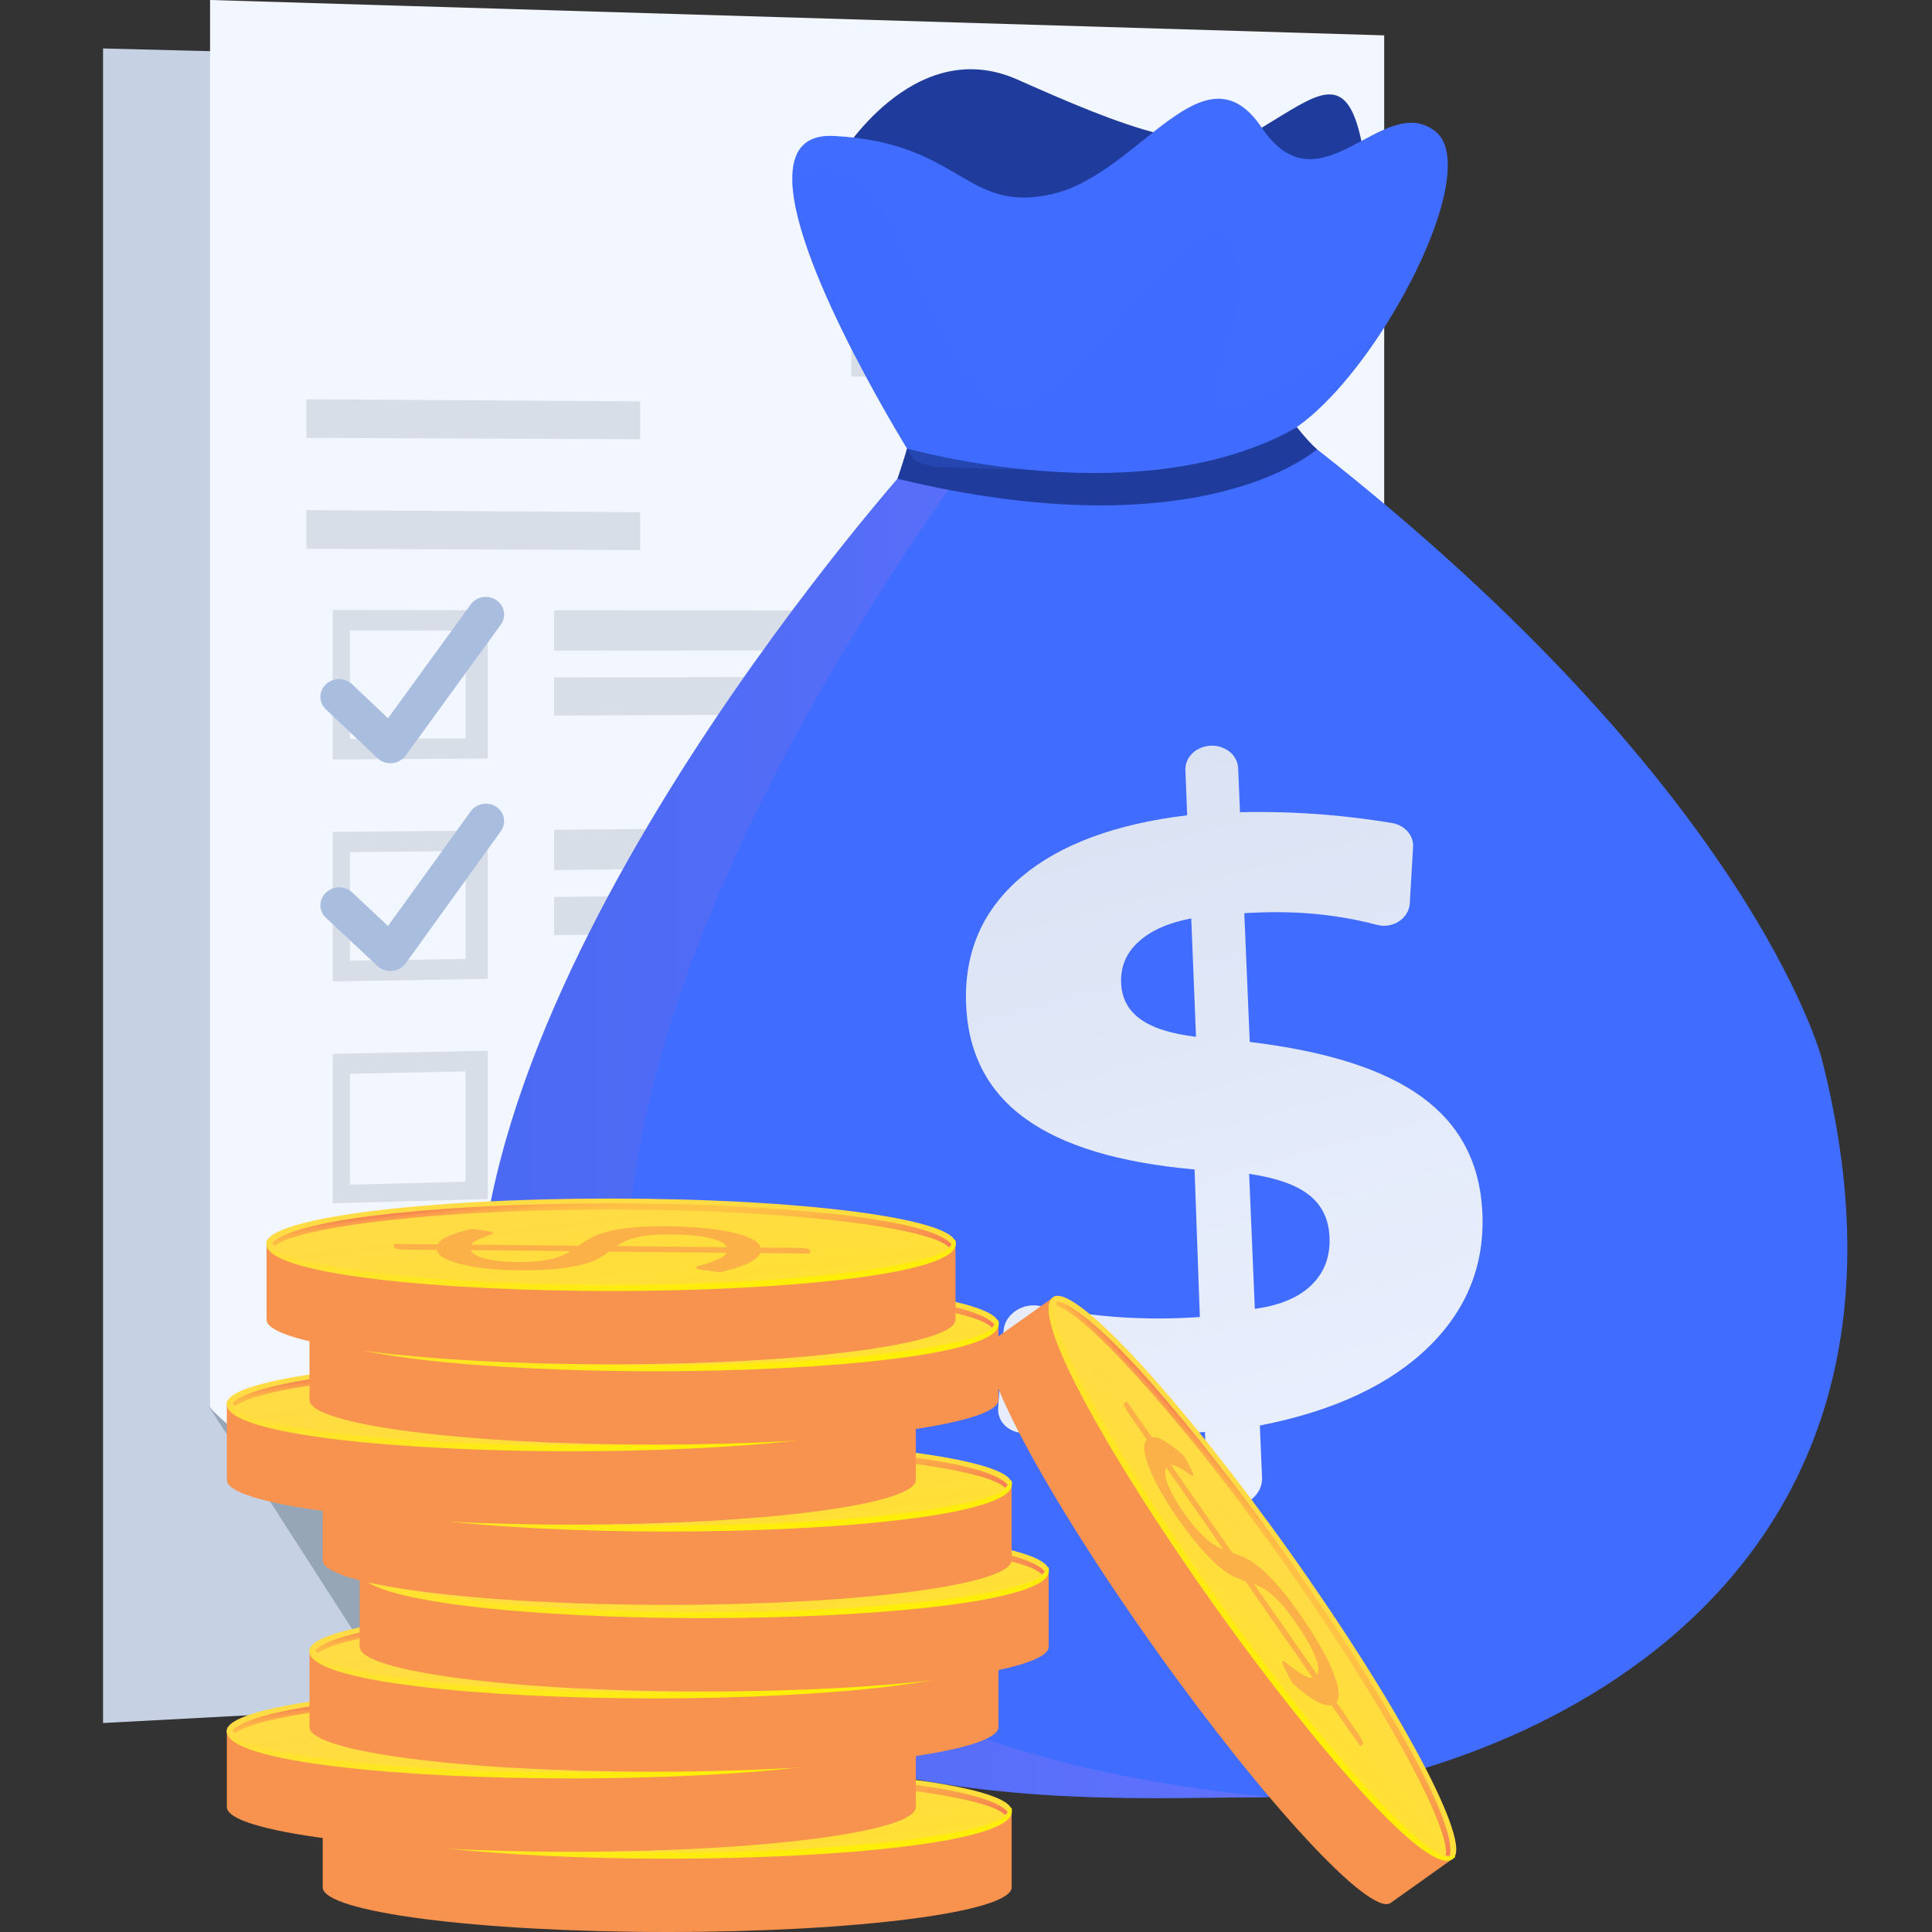 <svg width="150" height="150" viewBox="0 0 150 150" fill="none" xmlns="http://www.w3.org/2000/svg">
<rect x="0" y="0" width="150" height="150" fill="#333333" stroke="none"/>
<g id="Frame">
<g id="Group">
<g id="Group_2">
<path id="Vector" d="M100.116 6.12V128.867L80.278 129.924L8 133.774V3.762L100.116 6.12Z" fill="#C6D1E4"/>
<g id="Group_3">
<path id="Vector_2" d="M107.469 2.746V124.92L94.455 125.553L28.845 128.753L16.309 109.214V0H16.35L29.956 0.412L30.374 0.424L107.469 2.746Z" fill="#F1F6FF"/>
<path id="Vector_3" d="M91.404 19.594L66.098 19.116V16.203L91.404 16.729V19.594Z" fill="#D8DEE8"/>
<path id="Vector_4" d="M102.138 24.829L66.098 24.262V21.176L102.138 21.809V24.829Z" fill="#D8DEE8"/>
<path id="Vector_5" d="M102.138 29.689L66.098 29.236V26.316L102.138 26.842V29.689Z" fill="#D8DEE8"/>
<path id="Vector_6" d="M49.704 42.71L23.789 42.602V39.605L49.704 39.767V42.71Z" fill="#D8DEE8"/>
<path id="Vector_7" d="M49.704 34.104L23.789 33.997V31L49.704 31.161V34.104Z" fill="#D8DEE8"/>
<g id="Group_4">
<g id="Group_5">
<path id="Vector_8" d="M36.178 47.371L25.832 47.359V58.965L29.402 58.941L31.193 58.929L37.867 58.893V47.371H36.178ZM36.148 57.329L32.453 57.347L27.695 57.371H27.169V48.941L35.074 48.959H36.154V57.329H36.148Z" fill="#D8DEE8"/>
</g>
<path id="Vector_9" d="M102.138 50.471L43.023 50.513V47.379L102.138 47.45V50.471Z" fill="#D8DEE8"/>
<path id="Vector_10" d="M102.138 55.328L43.023 55.555V52.594L102.138 52.48V55.328Z" fill="#D8DEE8"/>
</g>
<g id="Group_6">
<g id="Group_7">
<path id="Vector_11" d="M35.414 64.5L25.832 64.59V76.195L37.867 75.999V64.477L35.414 64.5ZM36.148 74.452L31.689 74.524L28.811 74.566L27.169 74.59V66.16L34.279 66.088L36.148 66.07V74.452Z" fill="#D8DEE8"/>
</g>
<path id="Vector_12" d="M102.138 66.894L43.023 67.556V64.428L102.138 63.879V66.894Z" fill="#D8DEE8"/>
<path id="Vector_13" d="M102.138 71.754L43.023 72.608V69.647L102.138 68.906V71.754Z" fill="#D8DEE8"/>
</g>
<g id="Group_8">
<g id="Group_9">
<path id="Vector_14" d="M25.832 81.817V93.422L37.867 93.094V81.578L25.832 81.817ZM36.148 91.745L27.169 91.978V83.369L36.148 83.184V91.745Z" fill="#D8DEE8"/>
</g>
<path id="Vector_15" d="M102.138 83.316L43.023 84.605V81.477L102.138 80.301V83.316Z" fill="#D8DEE8"/>
<path id="Vector_16" d="M102.138 88.176L43.023 89.65V86.695L102.138 85.328V88.176Z" fill="#D8DEE8"/>
</g>
<g id="Group_10">
<g id="Group_11">
<path id="Vector_17" d="M25.832 99.044V110.649L37.867 110.196V98.68L25.832 99.044ZM36.148 108.858L27.169 109.187V100.578L36.148 100.298V108.858Z" fill="#D8DEE8"/>
</g>
<path id="Vector_18" d="M102.138 99.737L43.023 101.654V98.526L102.138 96.723V99.737Z" fill="#D8DEE8"/>
<path id="Vector_19" d="M102.138 104.598L43.023 106.699V103.744L102.138 101.75V104.598Z" fill="#D8DEE8"/>
</g>
<path id="Vector_20" d="M30.321 59.257C29.939 59.257 29.575 59.12 29.306 58.863L25.3 55.072C24.733 54.535 24.733 53.669 25.3 53.132C25.867 52.595 26.781 52.595 27.342 53.126L30.124 55.765L36.548 46.929C36.995 46.308 37.885 46.159 38.53 46.589C39.174 47.019 39.336 47.866 38.888 48.487L31.497 58.66C31.252 58.994 30.87 59.209 30.446 59.251C30.405 59.251 30.363 59.257 30.321 59.257Z" fill="#A9BDDF"/>
<path id="Vector_21" d="M30.321 75.381C29.939 75.387 29.575 75.249 29.306 74.999L25.3 71.25C24.733 70.718 24.733 69.853 25.3 69.309C25.867 68.766 26.781 68.754 27.342 69.286L30.124 71.894L36.548 62.993C36.995 62.372 37.885 62.211 38.53 62.635C39.174 63.059 39.336 63.907 38.888 64.528L31.509 74.784C31.264 75.118 30.882 75.339 30.458 75.381C30.405 75.375 30.363 75.381 30.321 75.381Z" fill="#A9BDDF"/>
<path id="Vector_22" d="M40.632 119.929L28.799 128.753L16.227 109.207C16.227 109.213 23.277 117.434 40.632 119.929Z" fill="#97A6B7"/>
</g>
</g>
<g id="Group_12">
<path id="Vector_23" d="M98.432 139.524C98.056 139.542 97.692 139.548 97.346 139.548C83.609 139.548 48.966 142.204 38.733 112.456C29.331 85.138 64.386 43.253 70.165 36.608C70.678 36.017 70.959 35.707 70.959 35.707C70.959 35.707 69.431 34.585 100.331 33.391C135.816 60.608 141.428 82.153 141.428 82.153C152.717 126.294 113.154 138.921 98.432 139.524Z" fill="#406CFF"/>
<path id="Vector_24" opacity="0.3" d="M98.432 139.524C98.056 139.542 97.692 139.548 97.346 139.548C83.609 139.548 48.966 142.205 38.733 112.457C29.331 85.138 64.386 43.253 70.165 36.609C71.639 36.382 73.054 36.448 74.403 36.871C74.917 37.033 2.466 129.739 98.432 139.524Z" fill="url(#paint0_linear_2586_10417)"/>
<path id="Vector_25" d="M65.086 12.365C65.086 12.365 70.847 2.562 78.984 6.174C87.121 9.786 93.676 12.49 97.968 9.911C102.261 7.332 104.511 5.291 105.699 10.95C106.887 16.61 90.619 30.543 90.619 30.543C90.619 30.543 65.76 30.549 65.086 12.365Z" fill="#1F3C9C"/>
<path id="Vector_26" opacity="0.2" d="M65.086 16.662C65.086 16.662 70.847 6.859 78.984 10.471C87.121 14.083 93.676 16.787 97.968 14.208C102.261 11.629 104.511 9.587 105.699 15.247C106.887 20.906 90.619 34.84 90.619 34.84C90.619 34.84 65.76 34.846 65.086 16.662Z" fill="#1F3C9C"/>
<path id="Vector_27" d="M106.921 26.268C104.616 29.695 101.924 32.632 99.56 33.838C96.593 35.354 91.303 36.274 86.038 36.656C80.766 37.038 75.519 36.883 72.635 36.256H72.629C71.913 36.1 71.346 35.915 70.958 35.7C70.958 35.7 61.645 20.913 61.514 14.018C61.466 11.827 62.349 10.436 64.743 10.555C74.689 11.069 74.916 16.615 81.692 15.069C88.474 13.522 93.441 3.206 97.96 9.91C102.479 16.615 107.339 7.075 111.404 10.167C114.037 12.173 111.118 20.029 106.921 26.268Z" fill="#406CFF"/>
<path id="Vector_28" d="M70.416 34.816C70.416 34.816 88.72 40.063 100.684 33.156C101.716 34.458 102.248 34.876 102.248 34.876C102.248 34.876 93.454 42.905 69.676 37.174C69.676 37.174 70.255 35.473 70.416 34.816Z" fill="#1F3C9C"/>
<path id="Vector_29" opacity="0.2" d="M106.923 26.27C104.618 29.697 101.926 32.634 99.562 33.84C96.595 35.356 91.305 36.276 86.04 36.658L72.638 36.258H72.632C71.915 36.103 71.348 35.918 70.96 35.703C70.96 35.703 61.647 20.915 61.516 14.02C61.629 13.901 65.289 10.032 69.677 18.324C74.136 26.742 75.748 34.079 81.031 30.551C86.315 27.017 94.469 13.13 95.902 19.668C97.335 26.205 92.052 32.497 95.902 31.458C98.905 30.646 104.696 26.163 106.923 26.27Z" fill="#406CFF"/>
<g id="Group_13" opacity="0.9">
<path id="Vector_30" d="M94.01 57.896C95.139 57.854 96.082 58.63 96.13 59.633L96.273 63.06C98.536 63.006 100.798 63.078 103.073 63.269C104.744 63.412 106.41 63.621 108.064 63.896C109.055 64.063 109.765 64.851 109.711 65.764L109.455 70.135C109.389 71.299 108.141 72.134 106.911 71.806C105.807 71.513 104.685 71.287 103.532 71.126C101.521 70.839 99.407 70.755 97.186 70.869L96.607 70.899L97.031 80.898C103.031 81.615 107.473 83.041 110.404 85.179C113.323 87.31 114.881 90.247 115.084 94.014C115.305 98.103 113.938 101.614 110.947 104.545C107.926 107.506 103.562 109.554 97.813 110.676L97.986 114.724C98.034 115.804 97.121 116.777 95.951 116.903L95.915 116.909C94.739 117.034 93.754 116.258 93.706 115.171L93.551 111.172L92.608 111.267C89.879 111.542 87.258 111.655 84.745 111.613C82.882 111.584 81.056 111.458 79.271 111.249C78.19 111.118 77.426 110.306 77.498 109.303L77.915 103.321C78.005 102.038 79.402 101.106 80.763 101.399C82.345 101.739 83.945 101.99 85.557 102.151C88.07 102.402 90.602 102.432 93.157 102.253L92.745 90.796C86.918 90.283 82.518 88.964 79.587 86.832C76.644 84.695 75.11 81.68 75.002 77.8C74.889 73.812 76.357 70.552 79.366 68.033C82.345 65.544 86.626 63.968 92.172 63.299L92.034 59.795C91.993 58.786 92.876 57.938 94.01 57.896ZM92.488 71.305C90.733 71.639 89.372 72.236 88.417 73.102C87.455 73.967 86.996 75.036 87.043 76.295C87.085 77.489 87.581 78.433 88.53 79.119C89.473 79.806 90.918 80.265 92.858 80.498L92.488 71.305ZM96.983 91.137L97.425 101.62C99.365 101.357 100.84 100.736 101.837 99.757C102.834 98.784 103.294 97.536 103.222 96.014C103.156 94.635 102.625 93.554 101.628 92.772C100.631 91.99 99.085 91.447 96.983 91.137Z" fill="url(#paint1_linear_2586_10417)"/>
</g>
</g>
<g id="Group_14">
<g id="Group_15">
<path id="Vector_31" d="M25.055 140.598V146.532C25.055 148.448 37.03 150 51.8 150C66.57 150 78.545 148.448 78.545 146.532V140.598H25.055Z" fill="#F8924F"/>
<path id="Vector_32" d="M78.545 140.597C78.545 142.514 66.57 144.066 51.8 144.066C37.03 144.066 25.055 142.514 25.055 140.597C25.055 138.681 37.03 137.129 51.8 137.129C66.57 137.129 78.545 138.681 78.545 140.597Z" fill="url(#paint2_linear_2586_10417)"/>
<path id="Vector_33" d="M51.798 144.309C38.718 144.309 25.035 143.061 25.035 140.649C25.035 140.518 25.083 140.285 25.214 140.285C25.346 140.285 25.292 140.464 25.292 140.602C25.292 142.13 36.181 143.831 51.798 143.831C67.421 143.831 78.305 142.13 78.305 140.602C78.305 140.47 78.329 140.345 78.46 140.345C78.591 140.345 78.561 140.524 78.561 140.655C78.561 143.061 64.878 144.309 51.798 144.309Z" fill="url(#paint3_linear_2586_10417)"/>
<g id="Group_16">
<path id="Vector_34" d="M49.273 140.79C49.536 140.611 49.816 140.432 50.115 140.253C50.413 140.074 50.795 139.919 51.261 139.775C51.733 139.632 52.318 139.519 53.022 139.429C53.726 139.34 54.61 139.292 55.661 139.286C56.694 139.28 57.667 139.316 58.574 139.387C59.481 139.459 60.275 139.566 60.968 139.704C61.654 139.847 62.216 140.02 62.651 140.223C63.081 140.432 63.338 140.665 63.422 140.933L66.43 140.963C66.651 140.963 66.842 140.981 67.01 141.017C67.177 141.053 67.26 141.095 67.26 141.148V141.399L63.386 141.363C63.248 141.668 62.902 141.942 62.347 142.199C61.792 142.45 61.087 142.671 60.222 142.856L58.813 142.659C58.687 142.641 58.58 142.617 58.502 142.587C58.419 142.557 58.383 142.527 58.383 142.492C58.383 142.444 58.49 142.39 58.711 142.33C58.932 142.271 59.177 142.193 59.452 142.104C59.726 142.014 59.995 141.907 60.258 141.781C60.52 141.656 60.693 141.513 60.789 141.339L51.649 141.25C51.41 141.429 51.136 141.602 50.843 141.769C50.544 141.942 50.151 142.092 49.655 142.229C49.165 142.366 48.55 142.474 47.816 142.563C47.082 142.647 46.157 142.695 45.046 142.701C44.21 142.707 43.392 142.671 42.593 142.605C41.793 142.539 41.082 142.438 40.467 142.301C39.846 142.163 39.339 141.996 38.939 141.799C38.545 141.602 38.318 141.375 38.276 141.113L35.799 141.089C35.578 141.089 35.387 141.071 35.214 141.035C35.041 140.999 34.957 140.957 34.957 140.904V140.653L38.348 140.683C38.497 140.42 38.808 140.193 39.273 140.002C39.745 139.811 40.318 139.638 40.993 139.483L42.127 139.638C42.473 139.686 42.64 139.745 42.64 139.811C42.64 139.847 42.569 139.889 42.425 139.942C42.282 139.996 42.115 140.056 41.918 140.128C41.727 140.199 41.536 140.283 41.351 140.384C41.166 140.48 41.028 140.593 40.939 140.713L49.273 140.79ZM40.909 141.13C40.975 141.292 41.13 141.435 41.357 141.548C41.59 141.668 41.876 141.763 42.216 141.841C42.563 141.919 42.951 141.972 43.375 142.008C43.804 142.044 44.258 142.062 44.73 142.056C45.279 142.056 45.757 142.032 46.169 141.984C46.575 141.942 46.933 141.877 47.243 141.805C47.553 141.727 47.822 141.638 48.049 141.536C48.276 141.435 48.485 141.328 48.664 141.208L40.909 141.13ZM60.801 140.91C60.735 140.742 60.568 140.599 60.311 140.474C60.054 140.348 59.72 140.247 59.32 140.163C58.92 140.08 58.449 140.014 57.917 139.972C57.386 139.931 56.795 139.913 56.15 139.913C55.577 139.913 55.082 139.942 54.67 139.99C54.258 140.038 53.9 140.104 53.595 140.187C53.291 140.271 53.034 140.366 52.825 140.474C52.61 140.581 52.413 140.701 52.234 140.82L60.801 140.91Z" fill="#FCB048"/>
</g>
<path id="Vector_35" d="M51.804 137.504C39.876 137.504 27.459 138.555 25.477 140.584C25.554 140.656 25.626 140.734 25.692 140.811C27.363 139.402 37.619 137.981 51.804 137.981C66.353 137.981 76.77 139.474 78.036 140.919C78.095 140.841 78.161 140.763 78.239 140.692C76.591 138.59 63.941 137.504 51.804 137.504Z" fill="url(#paint4_linear_2586_10417)"/>
</g>
<g id="Group_17">
<path id="Vector_36" d="M17.613 134.367V140.301C17.613 142.218 29.589 143.77 44.358 143.77C59.128 143.77 71.104 142.218 71.104 140.301V134.367H17.613Z" fill="#F8924F"/>
<path id="Vector_37" d="M71.112 134.367C71.112 136.283 59.136 137.835 44.366 137.835C29.597 137.835 17.621 136.283 17.621 134.367C17.621 132.451 29.597 130.898 44.366 130.898C59.136 130.898 71.112 132.451 71.112 134.367Z" fill="url(#paint5_linear_2586_10417)"/>
<path id="Vector_38" d="M44.365 138.078C31.285 138.078 17.602 136.831 17.602 134.419C17.602 134.288 17.649 134.055 17.781 134.055C17.912 134.055 17.858 134.234 17.858 134.371C17.858 135.899 28.747 137.601 44.365 137.601C59.982 137.601 70.871 135.899 70.871 134.371C70.871 134.24 70.895 134.114 71.026 134.114C71.158 134.114 71.128 134.293 71.128 134.425C71.122 136.831 57.445 138.078 44.365 138.078Z" fill="url(#paint6_linear_2586_10417)"/>
<g id="Group_18">
<path id="Vector_39" d="M41.835 134.564C42.098 134.385 42.379 134.205 42.677 134.026C42.976 133.847 43.358 133.692 43.823 133.549C44.295 133.405 44.88 133.292 45.584 133.203C46.289 133.113 47.172 133.065 48.223 133.059C49.256 133.053 50.229 133.089 51.136 133.161C52.044 133.232 52.838 133.34 53.53 133.477C54.217 133.62 54.778 133.794 55.214 133.997C55.644 134.205 55.901 134.438 55.984 134.707L58.993 134.737C59.214 134.737 59.405 134.755 59.572 134.791C59.739 134.826 59.823 134.868 59.823 134.922V135.173L55.948 135.137C55.811 135.441 55.465 135.716 54.91 135.973C54.354 136.223 53.65 136.444 52.784 136.629L51.375 136.432C51.25 136.414 51.142 136.39 51.065 136.361C50.981 136.331 50.946 136.301 50.946 136.265C50.946 136.217 51.053 136.164 51.274 136.104C51.495 136.044 51.739 135.967 52.014 135.877C52.289 135.787 52.557 135.68 52.82 135.555C53.083 135.429 53.256 135.286 53.351 135.113L44.211 135.023C43.973 135.202 43.698 135.376 43.406 135.543C43.107 135.716 42.713 135.865 42.218 136.002C41.728 136.14 41.113 136.247 40.379 136.337C39.644 136.42 38.719 136.468 37.609 136.474C36.773 136.48 35.955 136.444 35.155 136.378C34.355 136.313 33.645 136.211 33.03 136.074C32.409 135.937 31.901 135.77 31.502 135.573C31.107 135.376 30.881 135.149 30.839 134.886L28.361 134.862C28.14 134.862 27.949 134.844 27.776 134.808C27.603 134.773 27.52 134.731 27.52 134.677V134.426L30.91 134.456C31.06 134.194 31.37 133.967 31.836 133.776C32.307 133.579 32.88 133.411 33.555 133.256L34.689 133.411C35.036 133.459 35.203 133.519 35.203 133.585C35.203 133.62 35.131 133.662 34.988 133.716C34.845 133.77 34.678 133.829 34.48 133.901C34.289 133.973 34.098 134.056 33.913 134.158C33.728 134.253 33.591 134.367 33.501 134.486L41.835 134.564ZM33.471 134.898C33.537 135.059 33.692 135.202 33.919 135.316C34.152 135.435 34.439 135.531 34.779 135.608C35.125 135.686 35.513 135.74 35.937 135.776C36.367 135.811 36.821 135.829 37.292 135.823C37.842 135.823 38.319 135.799 38.731 135.752C39.137 135.71 39.495 135.644 39.806 135.573C40.116 135.495 40.385 135.405 40.611 135.304C40.838 135.202 41.047 135.095 41.226 134.976L33.471 134.898ZM53.369 134.677C53.304 134.51 53.136 134.367 52.88 134.241C52.623 134.116 52.289 134.014 51.889 133.931C51.489 133.847 51.017 133.782 50.486 133.74C49.955 133.698 49.363 133.68 48.719 133.68C48.146 133.68 47.65 133.71 47.238 133.758C46.826 133.805 46.468 133.871 46.164 133.955C45.859 134.038 45.602 134.134 45.393 134.241C45.178 134.349 44.981 134.468 44.802 134.588L53.369 134.677Z" fill="#FCB048"/>
</g>
<path id="Vector_40" d="M44.366 131.273C32.438 131.273 20.021 132.324 18.039 134.354C18.117 134.426 18.188 134.503 18.254 134.581C19.926 133.172 30.182 131.751 44.366 131.751C58.915 131.751 69.332 133.244 70.598 134.688C70.658 134.611 70.724 134.533 70.795 134.461C69.153 132.36 56.503 131.273 44.366 131.273Z" fill="url(#paint7_linear_2586_10417)"/>
</g>
<g id="Group_19">
<path id="Vector_41" d="M24.031 128.152V134.086C24.031 136.003 36.007 137.555 50.776 137.555C65.546 137.555 77.522 136.003 77.522 134.086V128.152H24.031Z" fill="#F8924F"/>
<path id="Vector_42" d="M77.526 128.152C77.526 130.068 65.55 131.621 50.78 131.621C36.011 131.621 24.035 130.068 24.035 128.152C24.035 126.236 36.011 124.684 50.78 124.684C65.55 124.684 77.526 126.236 77.526 128.152Z" fill="url(#paint8_linear_2586_10417)"/>
<path id="Vector_43" d="M50.775 131.864C37.695 131.864 24.012 130.616 24.012 128.204C24.012 128.073 24.059 127.84 24.191 127.84C24.322 127.84 24.268 128.019 24.268 128.156C24.268 129.685 35.157 131.386 50.775 131.386C66.392 131.386 77.281 129.685 77.281 128.156C77.281 128.025 77.305 127.9 77.436 127.9C77.568 127.9 77.538 128.079 77.538 128.21C77.538 130.616 63.861 131.864 50.775 131.864Z" fill="url(#paint9_linear_2586_10417)"/>
<g id="Group_20">
<path id="Vector_44" d="M48.249 128.349C48.512 128.17 48.793 127.991 49.091 127.812C49.39 127.632 49.772 127.477 50.237 127.334C50.709 127.191 51.294 127.077 51.998 126.988C52.703 126.898 53.587 126.85 54.637 126.844C55.67 126.838 56.643 126.874 57.551 126.946C58.458 127.018 59.252 127.125 59.944 127.262C60.631 127.406 61.192 127.579 61.628 127.782C62.058 127.991 62.315 128.223 62.398 128.492L65.407 128.522C65.628 128.522 65.819 128.54 65.986 128.576C66.153 128.611 66.237 128.653 66.237 128.707V128.958L62.362 128.922C62.225 129.226 61.879 129.501 61.324 129.758C60.768 130.008 60.064 130.229 59.198 130.414L57.789 130.217C57.664 130.199 57.556 130.176 57.479 130.146C57.395 130.116 57.359 130.086 57.359 130.05C57.359 130.002 57.467 129.949 57.688 129.889C57.909 129.829 58.154 129.752 58.428 129.662C58.703 129.573 58.971 129.465 59.234 129.34C59.497 129.214 59.67 129.071 59.765 128.898L50.626 128.809C50.387 128.988 50.112 129.161 49.819 129.328C49.521 129.501 49.127 129.65 48.632 129.788C48.142 129.925 47.527 130.032 46.793 130.122C46.059 130.205 45.133 130.253 44.023 130.259C43.187 130.265 42.369 130.229 41.569 130.164C40.769 130.098 40.059 129.997 39.444 129.859C38.823 129.722 38.316 129.555 37.916 129.358C37.522 129.161 37.295 128.934 37.253 128.671L34.775 128.647C34.554 128.647 34.363 128.629 34.19 128.594C34.017 128.558 33.934 128.516 33.934 128.462V128.212L37.325 128.241C37.474 127.979 37.784 127.752 38.25 127.561C38.721 127.364 39.295 127.197 39.969 127.041L41.103 127.197C41.45 127.244 41.617 127.304 41.617 127.37C41.617 127.406 41.545 127.447 41.402 127.501C41.259 127.555 41.092 127.615 40.895 127.686C40.703 127.758 40.512 127.841 40.327 127.943C40.142 128.038 40.005 128.152 39.915 128.271L48.249 128.349ZM39.886 128.683C39.951 128.844 40.106 128.988 40.333 129.101C40.566 129.22 40.853 129.316 41.193 129.394C41.539 129.471 41.927 129.525 42.351 129.561C42.781 129.597 43.235 129.614 43.706 129.608C44.256 129.608 44.733 129.585 45.145 129.537C45.551 129.495 45.909 129.429 46.22 129.358C46.53 129.28 46.799 129.191 47.026 129.089C47.252 128.988 47.461 128.88 47.641 128.761L39.886 128.683ZM59.777 128.462C59.712 128.295 59.544 128.152 59.288 128.026C59.031 127.901 58.697 127.8 58.297 127.716C57.897 127.632 57.425 127.567 56.894 127.525C56.363 127.483 55.772 127.465 55.127 127.465C54.554 127.465 54.058 127.495 53.646 127.543C53.234 127.591 52.876 127.656 52.572 127.74C52.267 127.823 52.011 127.919 51.801 128.026C51.587 128.134 51.39 128.253 51.211 128.373L59.777 128.462Z" fill="#FCB048"/>
</g>
<path id="Vector_45" d="M50.78 125.059C38.852 125.059 26.435 126.109 24.453 128.139C24.531 128.211 24.602 128.288 24.668 128.366C26.34 126.957 36.596 125.536 50.78 125.536C65.329 125.536 75.747 127.029 77.012 128.473C77.072 128.396 77.138 128.318 77.209 128.247C75.567 126.145 62.917 125.059 50.78 125.059Z" fill="url(#paint10_linear_2586_10417)"/>
</g>
<g id="Group_21">
<path id="Vector_46" d="M27.926 121.926V127.86C27.926 129.776 39.901 131.328 54.671 131.328C69.441 131.328 81.416 129.776 81.416 127.86V121.926H27.926Z" fill="#F8924F"/>
<path id="Vector_47" d="M54.671 125.394C69.442 125.394 81.416 123.841 81.416 121.926C81.416 120.01 69.442 118.457 54.671 118.457C39.9 118.457 27.926 120.01 27.926 121.926C27.926 123.841 39.9 125.394 54.671 125.394Z" fill="url(#paint11_linear_2586_10417)"/>
<path id="Vector_48" d="M54.669 125.633C41.589 125.633 27.906 124.385 27.906 121.974C27.906 121.842 27.954 121.609 28.085 121.609C28.217 121.609 28.163 121.788 28.163 121.926C28.163 123.454 39.052 125.155 54.669 125.155C70.293 125.155 81.176 123.454 81.176 121.926C81.176 121.794 81.2 121.669 81.331 121.669C81.462 121.669 81.433 121.848 81.433 121.98C81.433 124.385 67.755 125.633 54.669 125.633Z" fill="url(#paint12_linear_2586_10417)"/>
<g id="Group_22">
<path id="Vector_49" d="M52.144 122.118C52.407 121.939 52.687 121.76 52.986 121.581C53.284 121.402 53.666 121.247 54.132 121.103C54.604 120.96 55.189 120.847 55.893 120.757C56.597 120.668 57.481 120.62 58.532 120.614C59.565 120.608 60.538 120.644 61.445 120.715C62.352 120.787 63.147 120.895 63.839 121.032C64.526 121.175 65.087 121.348 65.522 121.551C65.952 121.76 66.209 121.993 66.293 122.262L69.302 122.291C69.522 122.291 69.713 122.309 69.881 122.345C70.048 122.381 70.131 122.423 70.131 122.477V122.727L66.257 122.691C66.12 122.996 65.773 123.271 65.218 123.527C64.663 123.778 63.958 123.999 63.093 124.184L61.684 123.987C61.559 123.969 61.451 123.945 61.373 123.915C61.29 123.885 61.254 123.856 61.254 123.82C61.254 123.772 61.361 123.718 61.582 123.659C61.803 123.599 62.048 123.521 62.323 123.432C62.597 123.342 62.866 123.235 63.129 123.109C63.391 122.984 63.564 122.841 63.66 122.668L54.52 122.578C54.281 122.757 54.007 122.93 53.714 123.097C53.416 123.271 53.022 123.42 52.526 123.557C52.036 123.694 51.422 123.802 50.687 123.891C49.953 123.975 49.028 124.023 47.917 124.029C47.081 124.035 46.264 123.999 45.464 123.933C44.664 123.868 43.953 123.766 43.338 123.629C42.718 123.491 42.21 123.324 41.81 123.127C41.416 122.93 41.189 122.703 41.147 122.441L38.67 122.417C38.449 122.417 38.258 122.399 38.085 122.363C37.912 122.327 37.828 122.285 37.828 122.232V121.981L41.219 122.011C41.368 121.748 41.679 121.521 42.144 121.33C42.616 121.139 43.189 120.966 43.864 120.811L44.998 120.966C45.344 121.014 45.511 121.074 45.511 121.139C45.511 121.175 45.44 121.217 45.297 121.271C45.153 121.324 44.986 121.384 44.789 121.456C44.598 121.527 44.407 121.611 44.222 121.712C44.037 121.808 43.9 121.921 43.81 122.041L52.144 122.118ZM43.78 122.459C43.846 122.62 44.001 122.763 44.228 122.877C44.461 122.996 44.747 123.091 45.087 123.169C45.434 123.247 45.822 123.3 46.246 123.336C46.675 123.372 47.129 123.39 47.601 123.384C48.15 123.384 48.628 123.36 49.04 123.312C49.446 123.265 49.804 123.205 50.114 123.133C50.425 123.056 50.693 122.966 50.92 122.865C51.147 122.763 51.356 122.656 51.535 122.536L43.78 122.459ZM63.678 122.232C63.612 122.065 63.445 121.921 63.188 121.796C62.932 121.671 62.597 121.569 62.197 121.486C61.797 121.402 61.326 121.336 60.794 121.294C60.263 121.253 59.672 121.235 59.027 121.235C58.454 121.235 57.959 121.265 57.547 121.312C57.135 121.36 56.777 121.426 56.472 121.509C56.168 121.593 55.911 121.689 55.702 121.796C55.487 121.903 55.29 122.023 55.111 122.142L63.678 122.232Z" fill="#FCB048"/>
</g>
<path id="Vector_50" d="M54.675 118.828C42.747 118.828 30.33 119.879 28.348 121.909C28.425 121.98 28.497 122.058 28.563 122.135C30.234 120.727 40.49 119.306 54.675 119.306C69.224 119.306 79.641 120.798 80.907 122.243C80.966 122.165 81.032 122.088 81.11 122.016C79.462 119.915 66.812 118.828 54.675 118.828Z" fill="url(#paint13_linear_2586_10417)"/>
</g>
<g id="Group_23">
<path id="Vector_51" d="M25.055 115.199V121.133C25.055 123.05 37.03 124.602 51.8 124.602C66.57 124.602 78.545 123.05 78.545 121.133V115.199H25.055Z" fill="#F8924F"/>
<path id="Vector_52" d="M78.545 115.199C78.545 117.115 66.57 118.668 51.8 118.668C37.03 118.668 25.055 117.115 25.055 115.199C25.055 113.283 37.03 111.73 51.8 111.73C66.57 111.73 78.545 113.283 78.545 115.199Z" fill="url(#paint14_linear_2586_10417)"/>
<path id="Vector_53" d="M51.798 118.91C38.718 118.91 25.035 117.663 25.035 115.251C25.035 115.12 25.083 114.887 25.214 114.887C25.346 114.887 25.292 115.066 25.292 115.203C25.292 116.731 36.181 118.433 51.798 118.433C67.421 118.433 78.305 116.731 78.305 115.203C78.305 115.072 78.329 114.946 78.46 114.946C78.591 114.946 78.561 115.126 78.561 115.257C78.561 117.663 64.878 118.91 51.798 118.91Z" fill="url(#paint15_linear_2586_10417)"/>
<g id="Group_24">
<path id="Vector_54" d="M49.273 115.396C49.536 115.217 49.816 115.037 50.115 114.858C50.413 114.679 50.795 114.524 51.261 114.381C51.733 114.238 52.318 114.124 53.022 114.035C53.726 113.945 54.61 113.897 55.661 113.891C56.694 113.885 57.667 113.921 58.574 113.993C59.481 114.064 60.275 114.172 60.968 114.309C61.654 114.452 62.216 114.626 62.651 114.829C63.081 115.037 63.338 115.27 63.422 115.539L66.43 115.569C66.651 115.569 66.842 115.587 67.01 115.623C67.177 115.658 67.26 115.7 67.26 115.754V116.005L63.386 115.969C63.248 116.273 62.902 116.548 62.347 116.805C61.792 117.055 61.087 117.276 60.222 117.461L58.813 117.264C58.687 117.246 58.58 117.222 58.502 117.193C58.419 117.163 58.383 117.133 58.383 117.097C58.383 117.049 58.49 116.996 58.711 116.936C58.932 116.876 59.177 116.799 59.452 116.709C59.726 116.62 59.995 116.512 60.258 116.387C60.52 116.261 60.693 116.118 60.789 115.945L51.649 115.855C51.41 116.034 51.136 116.208 50.843 116.375C50.544 116.548 50.151 116.697 49.655 116.834C49.165 116.972 48.55 117.079 47.816 117.169C47.082 117.252 46.157 117.3 45.046 117.306C44.21 117.312 43.392 117.276 42.593 117.211C41.793 117.145 41.082 117.043 40.467 116.906C39.846 116.769 39.339 116.602 38.939 116.405C38.545 116.208 38.318 115.981 38.276 115.718L35.799 115.694C35.578 115.694 35.387 115.676 35.214 115.64C35.041 115.605 34.957 115.563 34.957 115.509V115.258L38.348 115.288C38.497 115.026 38.808 114.799 39.273 114.608C39.745 114.417 40.318 114.243 40.993 114.088L42.127 114.243C42.473 114.291 42.64 114.351 42.64 114.417C42.64 114.452 42.569 114.494 42.425 114.548C42.282 114.602 42.115 114.661 41.918 114.733C41.727 114.805 41.536 114.888 41.351 114.99C41.166 115.085 41.028 115.199 40.939 115.318L49.273 115.396ZM40.909 115.73C40.975 115.891 41.13 116.034 41.357 116.148C41.59 116.267 41.876 116.363 42.216 116.44C42.563 116.518 42.951 116.572 43.375 116.608C43.804 116.643 44.258 116.661 44.73 116.655C45.279 116.655 45.757 116.631 46.169 116.584C46.575 116.536 46.933 116.476 47.243 116.405C47.553 116.327 47.822 116.237 48.049 116.136C48.276 116.034 48.485 115.927 48.664 115.808L40.909 115.73ZM60.801 115.509C60.735 115.342 60.568 115.199 60.311 115.073C60.054 114.948 59.72 114.846 59.32 114.763C58.92 114.679 58.449 114.614 57.917 114.572C57.386 114.53 56.795 114.512 56.15 114.512C55.577 114.512 55.082 114.542 54.67 114.59C54.258 114.638 53.9 114.703 53.595 114.787C53.291 114.87 53.034 114.966 52.825 115.073C52.61 115.181 52.413 115.3 52.234 115.42L60.801 115.509Z" fill="#FCB048"/>
</g>
<path id="Vector_55" d="M51.804 112.105C39.876 112.105 27.459 113.156 25.477 115.186C25.554 115.258 25.626 115.335 25.692 115.413C27.363 114.004 37.619 112.583 51.804 112.583C66.353 112.583 76.77 114.076 78.036 115.52C78.095 115.443 78.161 115.365 78.239 115.293C76.591 113.192 63.941 112.105 51.804 112.105Z" fill="url(#paint16_linear_2586_10417)"/>
</g>
<g id="Group_25">
<path id="Vector_56" d="M17.613 108.969V114.903C17.613 116.819 29.589 118.371 44.358 118.371C59.128 118.371 71.104 116.819 71.104 114.903V108.969H17.613Z" fill="#F8924F"/>
<path id="Vector_57" d="M44.366 112.437C59.137 112.437 71.112 110.884 71.112 108.969C71.112 107.053 59.137 105.5 44.366 105.5C29.595 105.5 17.621 107.053 17.621 108.969C17.621 110.884 29.595 112.437 44.366 112.437Z" fill="url(#paint17_linear_2586_10417)"/>
<path id="Vector_58" d="M44.365 112.676C31.285 112.676 17.602 111.428 17.602 109.017C17.602 108.885 17.649 108.652 17.781 108.652C17.912 108.652 17.858 108.831 17.858 108.969C17.858 110.497 28.747 112.198 44.365 112.198C59.982 112.198 70.871 110.497 70.871 108.969C70.871 108.837 70.895 108.712 71.026 108.712C71.158 108.712 71.128 108.891 71.128 109.022C71.122 111.428 57.445 112.676 44.365 112.676Z" fill="url(#paint18_linear_2586_10417)"/>
<g id="Group_26">
<path id="Vector_59" d="M41.835 109.161C42.098 108.982 42.379 108.803 42.677 108.624C42.976 108.445 43.358 108.29 43.823 108.146C44.295 108.003 44.88 107.89 45.584 107.8C46.289 107.711 47.172 107.663 48.223 107.657C49.256 107.651 50.229 107.687 51.136 107.758C52.044 107.83 52.838 107.937 53.53 108.075C54.217 108.218 54.778 108.391 55.214 108.594C55.644 108.803 55.901 109.036 55.984 109.305L58.993 109.334C59.214 109.334 59.405 109.352 59.572 109.388C59.739 109.424 59.823 109.466 59.823 109.52V109.77L55.948 109.734C55.811 110.039 55.465 110.313 54.91 110.57C54.354 110.821 53.65 111.042 52.784 111.227L51.375 111.03C51.25 111.012 51.142 110.988 51.065 110.958C50.981 110.928 50.946 110.899 50.946 110.863C50.946 110.815 51.053 110.761 51.274 110.702C51.495 110.642 51.739 110.564 52.014 110.475C52.289 110.385 52.557 110.278 52.82 110.152C53.083 110.027 53.256 109.884 53.351 109.711L44.211 109.621C43.973 109.8 43.698 109.973 43.406 110.14C43.107 110.314 42.713 110.463 42.218 110.6C41.728 110.737 41.113 110.845 40.379 110.934C39.644 111.018 38.719 111.066 37.609 111.072C36.773 111.078 35.955 111.042 35.155 110.976C34.355 110.91 33.645 110.809 33.03 110.672C32.409 110.534 31.901 110.373 31.502 110.17C31.107 109.973 30.881 109.746 30.839 109.484L28.361 109.46C28.14 109.46 27.949 109.442 27.776 109.406C27.603 109.37 27.52 109.328 27.52 109.275V109.024L30.91 109.054C31.06 108.791 31.37 108.564 31.836 108.373C32.307 108.182 32.88 108.009 33.555 107.854L34.689 108.009C35.036 108.057 35.203 108.117 35.203 108.182C35.203 108.218 35.131 108.26 34.988 108.314C34.845 108.367 34.678 108.427 34.48 108.499C34.289 108.57 34.098 108.654 33.913 108.755C33.728 108.851 33.591 108.964 33.501 109.084L41.835 109.161ZM33.471 109.502C33.537 109.663 33.692 109.806 33.919 109.919C34.152 110.039 34.439 110.134 34.779 110.212C35.125 110.29 35.513 110.343 35.937 110.379C36.367 110.415 36.821 110.433 37.292 110.427C37.842 110.427 38.319 110.403 38.731 110.355C39.137 110.308 39.495 110.248 39.806 110.176C40.116 110.099 40.385 110.009 40.611 109.908C40.838 109.806 41.047 109.699 41.226 109.579L33.471 109.502ZM53.369 109.281C53.304 109.114 53.136 108.97 52.88 108.845C52.623 108.72 52.289 108.618 51.889 108.534C51.489 108.451 51.017 108.385 50.486 108.343C49.955 108.302 49.363 108.284 48.719 108.284C48.146 108.284 47.65 108.314 47.238 108.361C46.826 108.409 46.468 108.475 46.164 108.558C45.859 108.642 45.602 108.737 45.393 108.845C45.178 108.952 44.981 109.072 44.802 109.191L53.369 109.281Z" fill="#FCB048"/>
</g>
<path id="Vector_60" d="M44.366 105.871C32.438 105.871 20.021 106.922 18.039 108.952C18.117 109.023 18.188 109.101 18.254 109.178C19.926 107.77 30.182 106.349 44.366 106.349C58.915 106.349 69.332 107.841 70.598 109.286C70.658 109.208 70.724 109.131 70.795 109.059C69.153 106.958 56.503 105.871 44.366 105.871Z" fill="url(#paint19_linear_2586_10417)"/>
</g>
<g id="Group_27">
<path id="Vector_61" d="M24.031 102.758V108.692C24.031 110.608 36.007 112.16 50.776 112.16C65.546 112.16 77.522 110.608 77.522 108.692V102.758H24.031Z" fill="#F8924F"/>
<path id="Vector_62" d="M50.776 106.226C65.547 106.226 77.522 104.673 77.522 102.758C77.522 100.842 65.547 99.289 50.776 99.289C36.005 99.289 24.031 100.842 24.031 102.758C24.031 104.673 36.005 106.226 50.776 106.226Z" fill="url(#paint20_linear_2586_10417)"/>
<path id="Vector_63" d="M50.775 106.465C37.695 106.465 24.012 105.217 24.012 102.806C24.012 102.674 24.059 102.441 24.191 102.441C24.322 102.441 24.268 102.62 24.268 102.758C24.268 104.286 35.157 105.988 50.775 105.988C66.392 105.988 77.281 104.286 77.281 102.758C77.281 102.626 77.305 102.501 77.436 102.501C77.568 102.501 77.538 102.68 77.538 102.812C77.538 105.217 63.861 106.465 50.775 106.465Z" fill="url(#paint21_linear_2586_10417)"/>
<g id="Group_28">
<path id="Vector_64" d="M48.249 102.95C48.512 102.771 48.793 102.592 49.091 102.413C49.39 102.234 49.772 102.079 50.237 101.935C50.709 101.792 51.294 101.679 51.998 101.589C52.703 101.5 53.587 101.452 54.637 101.446C55.67 101.44 56.643 101.476 57.551 101.547C58.458 101.619 59.252 101.727 59.944 101.864C60.631 102.007 61.192 102.18 61.628 102.383C62.058 102.592 62.315 102.825 62.398 103.094L65.407 103.124C65.628 103.124 65.819 103.141 65.986 103.177C66.153 103.213 66.237 103.255 66.237 103.309V103.559L62.362 103.523C62.225 103.828 61.879 104.103 61.324 104.359C60.768 104.61 60.064 104.831 59.198 105.016L57.789 104.819C57.664 104.801 57.556 104.777 57.479 104.747C57.395 104.717 57.359 104.688 57.359 104.652C57.359 104.604 57.467 104.55 57.688 104.491C57.909 104.431 58.154 104.353 58.428 104.264C58.703 104.174 58.971 104.067 59.234 103.941C59.497 103.816 59.67 103.673 59.765 103.5L50.626 103.41C50.387 103.589 50.112 103.762 49.819 103.929C49.521 104.103 49.127 104.252 48.632 104.389C48.142 104.526 47.527 104.634 46.793 104.723C46.059 104.807 45.133 104.855 44.023 104.861C43.187 104.867 42.369 104.831 41.569 104.765C40.769 104.7 40.059 104.598 39.444 104.461C38.823 104.323 38.316 104.162 37.916 103.959C37.522 103.762 37.295 103.535 37.253 103.273L34.775 103.249C34.554 103.249 34.363 103.231 34.19 103.195C34.017 103.159 33.934 103.118 33.934 103.064V102.813L37.325 102.843C37.474 102.58 37.784 102.353 38.25 102.162C38.721 101.971 39.295 101.798 39.969 101.643L41.103 101.798C41.45 101.846 41.617 101.906 41.617 101.971C41.617 102.007 41.545 102.049 41.402 102.103C41.259 102.156 41.092 102.216 40.895 102.288C40.703 102.359 40.512 102.443 40.327 102.544C40.142 102.64 40.005 102.753 39.915 102.873L48.249 102.95ZM39.886 103.291C39.951 103.452 40.106 103.595 40.333 103.709C40.566 103.828 40.853 103.923 41.193 104.001C41.539 104.079 41.927 104.132 42.351 104.168C42.781 104.204 43.235 104.222 43.706 104.216C44.256 104.216 44.733 104.192 45.145 104.144C45.551 104.097 45.909 104.037 46.22 103.965C46.53 103.888 46.799 103.798 47.026 103.697C47.252 103.595 47.461 103.488 47.641 103.368L39.886 103.291ZM59.777 103.07C59.712 102.903 59.544 102.759 59.288 102.634C59.031 102.509 58.697 102.407 58.297 102.324C57.897 102.24 57.425 102.174 56.894 102.132C56.363 102.091 55.772 102.073 55.127 102.073C54.554 102.073 54.058 102.103 53.646 102.15C53.234 102.198 52.876 102.264 52.572 102.347C52.267 102.431 52.011 102.527 51.801 102.634C51.587 102.741 51.39 102.861 51.211 102.98L59.777 103.07Z" fill="#FCB048"/>
</g>
<path id="Vector_65" d="M50.78 99.66C38.852 99.66 26.435 100.711 24.453 102.741C24.531 102.812 24.602 102.89 24.668 102.967C26.34 101.559 36.596 100.138 50.78 100.138C65.329 100.138 75.747 101.63 77.012 103.075C77.072 102.997 77.138 102.92 77.209 102.848C75.567 100.753 62.917 99.66 50.78 99.66Z" fill="url(#paint22_linear_2586_10417)"/>
</g>
<g id="Group_29">
<path id="Vector_66" d="M20.695 96.523V102.458C20.695 104.374 32.671 105.926 47.441 105.926C62.21 105.926 74.186 104.374 74.186 102.458V96.523H20.695Z" fill="#F8924F"/>
<path id="Vector_67" d="M47.441 99.992C62.212 99.992 74.186 98.439 74.186 96.523C74.186 94.608 62.212 93.055 47.441 93.055C32.669 93.055 20.695 94.608 20.695 96.523C20.695 98.439 32.669 99.992 47.441 99.992Z" fill="url(#paint23_linear_2586_10417)"/>
<path id="Vector_68" d="M47.439 100.235C34.359 100.235 20.676 98.987 20.676 96.575C20.676 96.444 20.724 96.211 20.855 96.211C20.986 96.211 20.933 96.39 20.933 96.527C20.933 98.056 31.822 99.757 47.439 99.757C63.062 99.757 73.945 98.056 73.945 96.527C73.945 96.396 73.969 96.271 74.1 96.271C74.232 96.271 74.202 96.45 74.202 96.581C74.202 98.987 60.525 100.235 47.439 100.235Z" fill="url(#paint24_linear_2586_10417)"/>
<g id="Group_30">
<path id="Vector_69" d="M44.913 96.716C45.176 96.537 45.457 96.358 45.755 96.179C46.054 96 46.436 95.844 46.901 95.701C47.373 95.558 47.958 95.444 48.663 95.355C49.367 95.265 50.251 95.218 51.301 95.212C52.334 95.206 53.307 95.241 54.215 95.313C55.122 95.385 55.916 95.492 56.609 95.629C57.295 95.773 57.856 95.946 58.292 96.149C58.722 96.358 58.979 96.591 59.062 96.859L62.071 96.889C62.292 96.889 62.483 96.907 62.65 96.943C62.817 96.979 62.901 97.02 62.901 97.074V97.325L59.026 97.289C58.889 97.594 58.543 97.868 57.988 98.125C57.432 98.376 56.728 98.597 55.862 98.782L54.453 98.585C54.328 98.567 54.221 98.543 54.143 98.513C54.059 98.483 54.024 98.453 54.024 98.417C54.024 98.37 54.131 98.316 54.352 98.256C54.573 98.197 54.818 98.119 55.092 98.029C55.367 97.94 55.636 97.832 55.898 97.707C56.161 97.582 56.334 97.438 56.429 97.265L47.289 97.176C47.051 97.355 46.776 97.528 46.484 97.695C46.185 97.868 45.791 98.017 45.296 98.155C44.806 98.292 44.191 98.4 43.457 98.489C42.722 98.573 41.797 98.62 40.687 98.626C39.851 98.632 39.033 98.597 38.233 98.531C37.433 98.465 36.723 98.364 36.108 98.226C35.487 98.089 34.98 97.928 34.58 97.725C34.186 97.528 33.959 97.301 33.917 97.038L31.439 97.014C31.218 97.014 31.027 96.997 30.854 96.961C30.681 96.925 30.598 96.883 30.598 96.829V96.579L33.989 96.609C34.138 96.346 34.448 96.119 34.914 95.928C35.386 95.731 35.959 95.564 36.633 95.409L37.767 95.564C38.114 95.612 38.281 95.671 38.281 95.737C38.281 95.773 38.209 95.814 38.066 95.868C37.923 95.922 37.756 95.982 37.559 96.053C37.367 96.125 37.176 96.209 36.991 96.31C36.806 96.406 36.669 96.519 36.58 96.638L44.913 96.716ZM36.55 97.056C36.615 97.218 36.77 97.361 36.997 97.474C37.23 97.594 37.517 97.689 37.857 97.767C38.203 97.844 38.591 97.898 39.015 97.934C39.445 97.97 39.899 97.988 40.37 97.982C40.92 97.982 41.397 97.958 41.809 97.91C42.215 97.862 42.573 97.802 42.884 97.731C43.194 97.653 43.463 97.564 43.69 97.462C43.916 97.361 44.126 97.253 44.305 97.134L36.55 97.056ZM56.441 96.835C56.376 96.668 56.209 96.525 55.952 96.4C55.695 96.274 55.361 96.173 54.961 96.089C54.561 96.006 54.089 95.94 53.558 95.898C53.027 95.856 52.436 95.838 51.791 95.838C51.218 95.838 50.722 95.868 50.31 95.916C49.898 95.964 49.54 96.029 49.236 96.113C48.931 96.197 48.675 96.292 48.466 96.4C48.251 96.507 48.054 96.626 47.875 96.746L56.441 96.835Z" fill="#FCB048"/>
</g>
<path id="Vector_70" d="M47.444 93.43C35.517 93.43 23.099 94.48 21.117 96.51C21.195 96.582 21.266 96.659 21.332 96.737C23.004 95.328 33.26 93.907 47.444 93.907C61.993 93.907 72.411 95.4 73.676 96.844C73.736 96.767 73.802 96.689 73.879 96.618C72.232 94.516 59.581 93.43 47.444 93.43Z" fill="url(#paint25_linear_2586_10417)"/>
</g>
<g id="Group_31">
<path id="Vector_71" d="M81.798 100.711L76.962 104.15C75.398 105.26 81.076 115.922 89.636 127.958C98.197 139.993 106.406 148.852 107.97 147.742L112.806 144.303L81.798 100.711Z" fill="#F8924F"/>
<path id="Vector_72" d="M112.806 144.296C111.242 145.406 103.039 136.547 94.472 124.511C85.912 112.476 80.234 101.814 81.798 100.703C83.362 99.593 91.565 108.452 100.132 120.488C108.693 132.529 114.364 143.185 112.806 144.296Z" fill="url(#paint26_linear_2586_10417)"/>
<path id="Vector_73" d="M94.275 124.654C86.693 113.992 79.78 102.124 81.744 100.727C81.852 100.649 82.067 100.554 82.144 100.661C82.222 100.769 82.037 100.828 81.929 100.906C80.682 101.79 85.607 111.652 94.663 124.38C103.719 137.108 111.415 144.994 112.662 144.104C112.77 144.027 112.883 143.973 112.961 144.08C113.039 144.188 112.877 144.266 112.77 144.343C110.806 145.74 101.863 135.317 94.275 124.654Z" fill="url(#paint27_linear_2586_10417)"/>
<g id="Group_32">
<path id="Vector_74" d="M95.678 120.553C95.977 120.661 96.287 120.786 96.603 120.93C96.92 121.067 97.272 121.288 97.66 121.586C98.048 121.885 98.484 122.297 98.968 122.822C99.451 123.347 100 124.034 100.615 124.894C101.218 125.735 101.756 126.541 102.221 127.323C102.687 128.099 103.063 128.816 103.349 129.461C103.63 130.099 103.815 130.661 103.899 131.132C103.976 131.604 103.935 131.95 103.761 132.171L105.481 134.642C105.606 134.822 105.702 134.989 105.773 135.144C105.845 135.299 105.857 135.395 105.809 135.425L105.606 135.568L103.391 132.392C103.063 132.457 102.639 132.338 102.108 132.028C101.582 131.723 100.991 131.275 100.341 130.678L99.684 129.413C99.624 129.299 99.588 129.198 99.565 129.114C99.541 129.031 99.547 128.983 99.57 128.959C99.606 128.929 99.714 128.989 99.893 129.132C100.072 129.276 100.275 129.431 100.508 129.604C100.741 129.777 100.985 129.932 101.236 130.075C101.487 130.219 101.708 130.278 101.905 130.255L96.681 122.756C96.4 122.661 96.102 122.541 95.792 122.398C95.481 122.255 95.123 122.022 94.729 121.7C94.335 121.377 93.887 120.942 93.392 120.392C92.896 119.843 92.323 119.115 91.672 118.213C91.183 117.533 90.735 116.852 90.329 116.16C89.923 115.467 89.595 114.834 89.344 114.249C89.093 113.664 88.938 113.157 88.867 112.715C88.801 112.279 88.855 111.963 89.04 111.778L87.625 109.742C87.499 109.563 87.404 109.396 87.326 109.235C87.255 109.073 87.237 108.978 87.284 108.948L87.487 108.805L89.428 111.587C89.726 111.557 90.09 111.676 90.52 111.945C90.95 112.214 91.422 112.584 91.941 113.049L92.472 114.064C92.633 114.375 92.687 114.548 92.633 114.584C92.604 114.601 92.532 114.572 92.407 114.488C92.281 114.398 92.132 114.297 91.959 114.184C91.786 114.07 91.607 113.963 91.422 113.873C91.237 113.778 91.069 113.73 90.914 113.73L95.678 120.553ZM90.556 113.939C90.46 114.088 90.437 114.291 90.472 114.548C90.508 114.804 90.598 115.091 90.735 115.419C90.872 115.742 91.052 116.094 91.272 116.464C91.493 116.834 91.744 117.216 92.019 117.598C92.341 118.046 92.633 118.422 92.908 118.727C93.183 119.031 93.439 119.288 93.678 119.497C93.917 119.706 94.15 119.873 94.365 119.998C94.58 120.124 94.789 120.231 94.992 120.309L90.556 113.939ZM102.269 130.022C102.364 129.872 102.382 129.652 102.335 129.371C102.287 129.09 102.179 128.756 102.012 128.38C101.851 128.004 101.63 127.586 101.35 127.126C101.075 126.667 100.747 126.177 100.371 125.658C100.036 125.192 99.726 124.804 99.451 124.5C99.171 124.195 98.914 123.938 98.669 123.735C98.43 123.538 98.198 123.377 97.989 123.27C97.78 123.162 97.565 123.067 97.362 122.989L102.269 130.022Z" fill="#FCB048"/>
</g>
<path id="Vector_75" d="M99.828 120.714C92.915 110.995 84.862 101.485 82.056 101.043C82.044 101.15 82.02 101.252 81.996 101.353C84.115 101.903 91.214 109.431 99.44 120.994C107.876 132.851 112.693 142.206 112.246 144.074C112.347 144.08 112.449 144.086 112.544 144.104C113.308 141.543 106.861 130.6 99.828 120.714Z" fill="url(#paint28_linear_2586_10417)"/>
</g>
</g>
</g>
</g>
<defs>
<linearGradient id="paint0_linear_2586_10417" x1="37.139" y1="88.044" x2="98.432" y2="88.044" gradientUnits="userSpaceOnUse">
<stop offset="0.004" stop-color="#6165D7"/>
<stop offset="1" stop-color="#AA80F9"/>
</linearGradient>
<linearGradient id="paint1_linear_2586_10417" x1="85.951" y1="58.896" x2="102.147" y2="119.592" gradientUnits="userSpaceOnUse">
<stop offset="0.004" stop-color="#EBEFF2"/>
<stop offset="1" stop-color="white"/>
</linearGradient>
<linearGradient id="paint2_linear_2586_10417" x1="51.534" y1="138.367" x2="54.778" y2="165.527" gradientUnits="userSpaceOnUse">
<stop stop-color="#FFDB44"/>
<stop offset="1" stop-color="#FEEF06"/>
</linearGradient>
<linearGradient id="paint3_linear_2586_10417" x1="51.391" y1="137.154" x2="52.387" y2="145.495" gradientUnits="userSpaceOnUse">
<stop stop-color="#FFDB44"/>
<stop offset="1" stop-color="#FEEF06"/>
</linearGradient>
<linearGradient id="paint4_linear_2586_10417" x1="52.327" y1="144.621" x2="51.334" y2="136.31" gradientUnits="userSpaceOnUse">
<stop offset="0.004" stop-color="#F36F56"/>
<stop offset="0.306" stop-color="#F99C4C"/>
<stop offset="0.545" stop-color="#FDB946"/>
<stop offset="0.682" stop-color="#FFC444"/>
<stop offset="0.804" stop-color="#FFC244"/>
<stop offset="0.867" stop-color="#FEBA46"/>
<stop offset="0.916" stop-color="#FCAD49"/>
<stop offset="0.958" stop-color="#F99A4D"/>
<stop offset="0.996" stop-color="#F58152"/>
<stop offset="1" stop-color="#F57E53"/>
</linearGradient>
<linearGradient id="paint5_linear_2586_10417" x1="44.097" y1="132.138" x2="47.341" y2="159.298" gradientUnits="userSpaceOnUse">
<stop stop-color="#FFDB44"/>
<stop offset="1" stop-color="#FEEF06"/>
</linearGradient>
<linearGradient id="paint6_linear_2586_10417" x1="43.954" y1="130.924" x2="44.951" y2="139.266" gradientUnits="userSpaceOnUse">
<stop stop-color="#FFDB44"/>
<stop offset="1" stop-color="#FEEF06"/>
</linearGradient>
<linearGradient id="paint7_linear_2586_10417" x1="44.893" y1="138.392" x2="43.9" y2="130.08" gradientUnits="userSpaceOnUse">
<stop offset="0.004" stop-color="#F36F56"/>
<stop offset="0.306" stop-color="#F99C4C"/>
<stop offset="0.545" stop-color="#FDB946"/>
<stop offset="0.682" stop-color="#FFC444"/>
<stop offset="0.804" stop-color="#FFC244"/>
<stop offset="0.867" stop-color="#FEBA46"/>
<stop offset="0.916" stop-color="#FCAD49"/>
<stop offset="0.958" stop-color="#F99A4D"/>
<stop offset="0.996" stop-color="#F58152"/>
<stop offset="1" stop-color="#F57E53"/>
</linearGradient>
<linearGradient id="paint8_linear_2586_10417" x1="50.509" y1="125.924" x2="53.754" y2="153.085" gradientUnits="userSpaceOnUse">
<stop stop-color="#FFDB44"/>
<stop offset="1" stop-color="#FEEF06"/>
</linearGradient>
<linearGradient id="paint9_linear_2586_10417" x1="50.369" y1="124.711" x2="51.365" y2="133.052" gradientUnits="userSpaceOnUse">
<stop stop-color="#FFDB44"/>
<stop offset="1" stop-color="#FEEF06"/>
</linearGradient>
<linearGradient id="paint10_linear_2586_10417" x1="51.305" y1="132.179" x2="50.312" y2="123.867" gradientUnits="userSpaceOnUse">
<stop offset="0.004" stop-color="#F36F56"/>
<stop offset="0.306" stop-color="#F99C4C"/>
<stop offset="0.545" stop-color="#FDB946"/>
<stop offset="0.682" stop-color="#FFC444"/>
<stop offset="0.804" stop-color="#FFC244"/>
<stop offset="0.867" stop-color="#FEBA46"/>
<stop offset="0.916" stop-color="#FCAD49"/>
<stop offset="0.958" stop-color="#F99A4D"/>
<stop offset="0.996" stop-color="#F58152"/>
<stop offset="1" stop-color="#F57E53"/>
</linearGradient>
<linearGradient id="paint11_linear_2586_10417" x1="54.407" y1="119.693" x2="57.651" y2="146.853" gradientUnits="userSpaceOnUse">
<stop stop-color="#FFDB44"/>
<stop offset="1" stop-color="#FEEF06"/>
</linearGradient>
<linearGradient id="paint12_linear_2586_10417" x1="54.264" y1="118.482" x2="55.261" y2="126.823" gradientUnits="userSpaceOnUse">
<stop stop-color="#FFDB44"/>
<stop offset="1" stop-color="#FEEF06"/>
</linearGradient>
<linearGradient id="paint13_linear_2586_10417" x1="55.2" y1="125.949" x2="54.208" y2="117.637" gradientUnits="userSpaceOnUse">
<stop offset="0.004" stop-color="#F36F56"/>
<stop offset="0.306" stop-color="#F99C4C"/>
<stop offset="0.545" stop-color="#FDB946"/>
<stop offset="0.682" stop-color="#FFC444"/>
<stop offset="0.804" stop-color="#FFC244"/>
<stop offset="0.867" stop-color="#FEBA46"/>
<stop offset="0.916" stop-color="#FCAD49"/>
<stop offset="0.958" stop-color="#F99A4D"/>
<stop offset="0.996" stop-color="#F58152"/>
<stop offset="1" stop-color="#F57E53"/>
</linearGradient>
<linearGradient id="paint14_linear_2586_10417" x1="51.534" y1="112.971" x2="54.778" y2="140.132" gradientUnits="userSpaceOnUse">
<stop stop-color="#FFDB44"/>
<stop offset="1" stop-color="#FEEF06"/>
</linearGradient>
<linearGradient id="paint15_linear_2586_10417" x1="51.391" y1="111.758" x2="52.387" y2="120.099" gradientUnits="userSpaceOnUse">
<stop stop-color="#FFDB44"/>
<stop offset="1" stop-color="#FEEF06"/>
</linearGradient>
<linearGradient id="paint16_linear_2586_10417" x1="52.327" y1="119.226" x2="51.334" y2="110.914" gradientUnits="userSpaceOnUse">
<stop offset="0.004" stop-color="#F36F56"/>
<stop offset="0.306" stop-color="#F99C4C"/>
<stop offset="0.545" stop-color="#FDB946"/>
<stop offset="0.682" stop-color="#FFC444"/>
<stop offset="0.804" stop-color="#FFC244"/>
<stop offset="0.867" stop-color="#FEBA46"/>
<stop offset="0.916" stop-color="#FCAD49"/>
<stop offset="0.958" stop-color="#F99A4D"/>
<stop offset="0.996" stop-color="#F58152"/>
<stop offset="1" stop-color="#F57E53"/>
</linearGradient>
<linearGradient id="paint17_linear_2586_10417" x1="44.097" y1="106.736" x2="47.341" y2="133.896" gradientUnits="userSpaceOnUse">
<stop stop-color="#FFDB44"/>
<stop offset="1" stop-color="#FEEF06"/>
</linearGradient>
<linearGradient id="paint18_linear_2586_10417" x1="43.954" y1="105.525" x2="44.951" y2="113.866" gradientUnits="userSpaceOnUse">
<stop stop-color="#FFDB44"/>
<stop offset="1" stop-color="#FEEF06"/>
</linearGradient>
<linearGradient id="paint19_linear_2586_10417" x1="44.893" y1="112.992" x2="43.9" y2="104.681" gradientUnits="userSpaceOnUse">
<stop offset="0.004" stop-color="#F36F56"/>
<stop offset="0.306" stop-color="#F99C4C"/>
<stop offset="0.545" stop-color="#FDB946"/>
<stop offset="0.682" stop-color="#FFC444"/>
<stop offset="0.804" stop-color="#FFC244"/>
<stop offset="0.867" stop-color="#FEBA46"/>
<stop offset="0.916" stop-color="#FCAD49"/>
<stop offset="0.958" stop-color="#F99A4D"/>
<stop offset="0.996" stop-color="#F58152"/>
<stop offset="1" stop-color="#F57E53"/>
</linearGradient>
<linearGradient id="paint20_linear_2586_10417" x1="50.511" y1="100.526" x2="53.756" y2="127.687" gradientUnits="userSpaceOnUse">
<stop stop-color="#FFDB44"/>
<stop offset="1" stop-color="#FEEF06"/>
</linearGradient>
<linearGradient id="paint21_linear_2586_10417" x1="50.369" y1="99.315" x2="51.365" y2="107.657" gradientUnits="userSpaceOnUse">
<stop stop-color="#FFDB44"/>
<stop offset="1" stop-color="#FEEF06"/>
</linearGradient>
<linearGradient id="paint22_linear_2586_10417" x1="51.305" y1="106.783" x2="50.312" y2="98.471" gradientUnits="userSpaceOnUse">
<stop offset="0.004" stop-color="#F36F56"/>
<stop offset="0.306" stop-color="#F99C4C"/>
<stop offset="0.545" stop-color="#FDB946"/>
<stop offset="0.682" stop-color="#FFC444"/>
<stop offset="0.804" stop-color="#FFC244"/>
<stop offset="0.867" stop-color="#FEBA46"/>
<stop offset="0.916" stop-color="#FCAD49"/>
<stop offset="0.958" stop-color="#F99A4D"/>
<stop offset="0.996" stop-color="#F58152"/>
<stop offset="1" stop-color="#F57E53"/>
</linearGradient>
<linearGradient id="paint23_linear_2586_10417" x1="47.175" y1="94.293" x2="50.42" y2="121.454" gradientUnits="userSpaceOnUse">
<stop stop-color="#FFDB44"/>
<stop offset="1" stop-color="#FEEF06"/>
</linearGradient>
<linearGradient id="paint24_linear_2586_10417" x1="47.033" y1="93.08" x2="48.029" y2="101.421" gradientUnits="userSpaceOnUse">
<stop stop-color="#FFDB44"/>
<stop offset="1" stop-color="#FEEF06"/>
</linearGradient>
<linearGradient id="paint25_linear_2586_10417" x1="47.969" y1="100.547" x2="46.976" y2="92.236" gradientUnits="userSpaceOnUse">
<stop offset="0.004" stop-color="#F36F56"/>
<stop offset="0.306" stop-color="#F99C4C"/>
<stop offset="0.545" stop-color="#FDB946"/>
<stop offset="0.682" stop-color="#FFC444"/>
<stop offset="0.804" stop-color="#FFC244"/>
<stop offset="0.867" stop-color="#FEBA46"/>
<stop offset="0.916" stop-color="#FCAD49"/>
<stop offset="0.958" stop-color="#F99A4D"/>
<stop offset="0.996" stop-color="#F58152"/>
<stop offset="1" stop-color="#F57E53"/>
</linearGradient>
<linearGradient id="paint26_linear_2586_10417" x1="98.965" y1="120.993" x2="78.714" y2="139.377" gradientUnits="userSpaceOnUse">
<stop stop-color="#FFDB44"/>
<stop offset="1" stop-color="#FEEF06"/>
</linearGradient>
<linearGradient id="paint27_linear_2586_10417" x1="99.869" y1="120.176" x2="93.65" y2="125.822" gradientUnits="userSpaceOnUse">
<stop stop-color="#FFDB44"/>
<stop offset="1" stop-color="#FEEF06"/>
</linearGradient>
<linearGradient id="paint28_linear_2586_10417" x1="94.33" y1="125.266" x2="100.526" y2="119.64" gradientUnits="userSpaceOnUse">
<stop offset="0.004" stop-color="#F36F56"/>
<stop offset="0.306" stop-color="#F99C4C"/>
<stop offset="0.545" stop-color="#FDB946"/>
<stop offset="0.682" stop-color="#FFC444"/>
<stop offset="0.804" stop-color="#FFC244"/>
<stop offset="0.867" stop-color="#FEBA46"/>
<stop offset="0.916" stop-color="#FCAD49"/>
<stop offset="0.958" stop-color="#F99A4D"/>
<stop offset="0.996" stop-color="#F58152"/>
<stop offset="1" stop-color="#F57E53"/>
</linearGradient>
</defs>
</svg>
